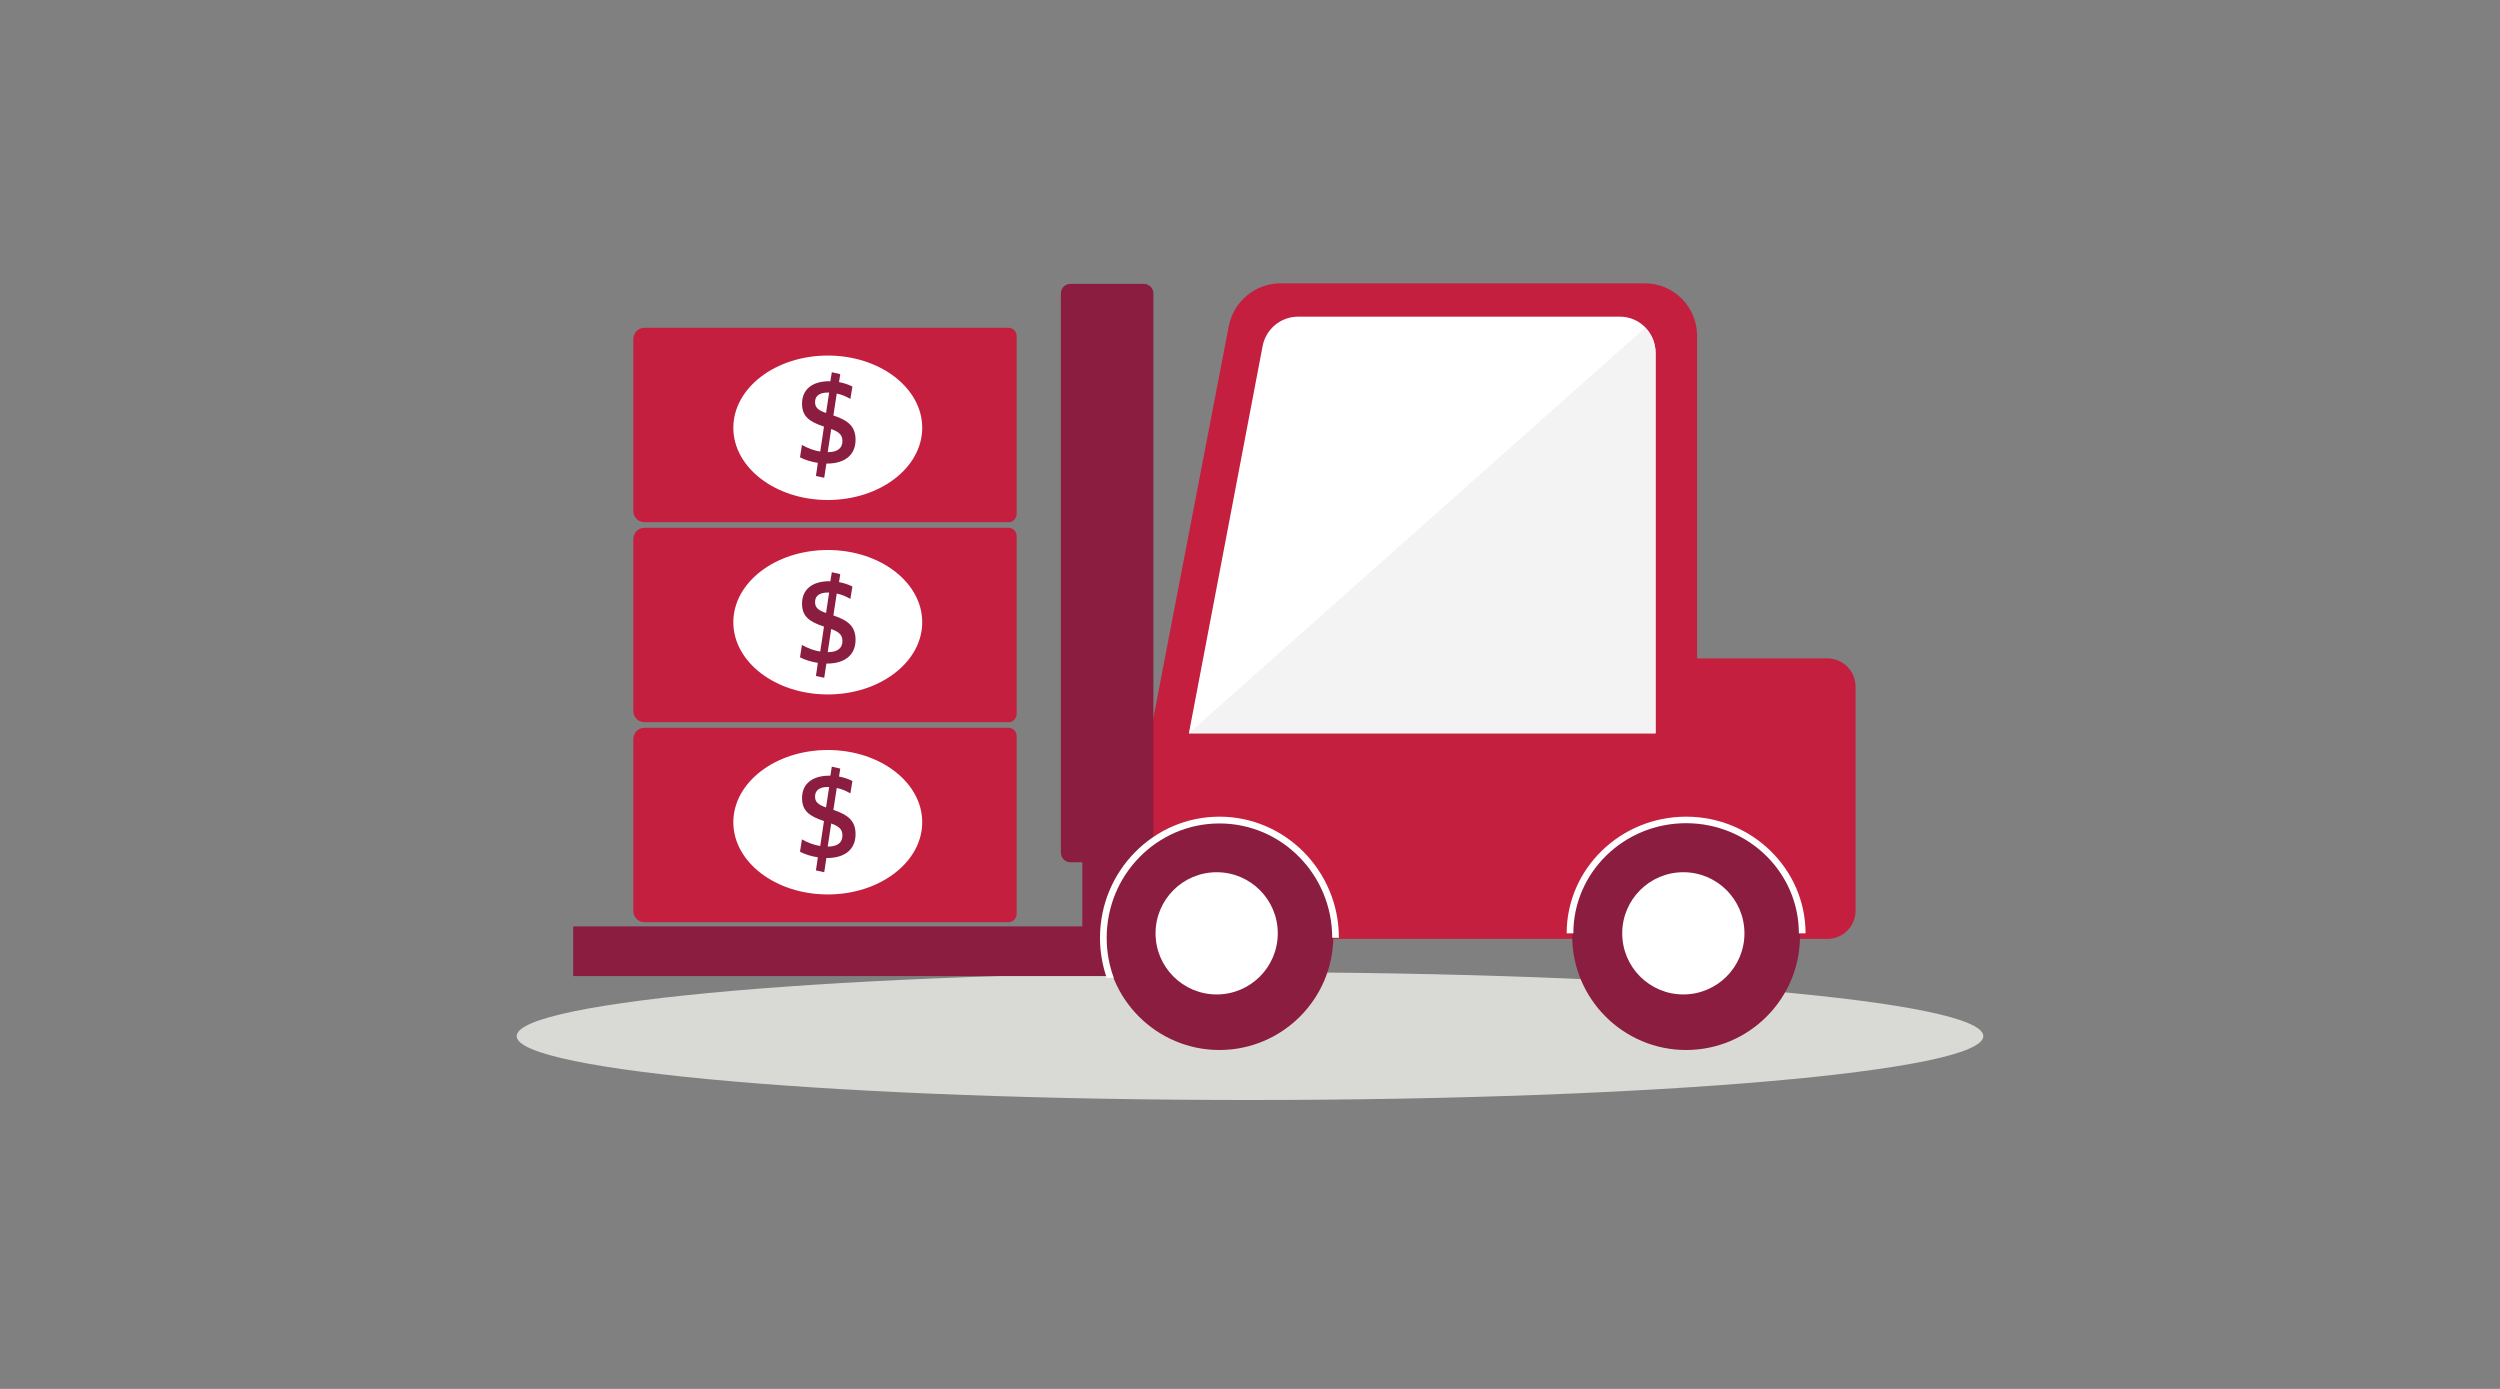 <?xml version="1.0" encoding="UTF-8"?>
<svg width="450px" height="250px" viewBox="0 0 450 250" version="1.1" xmlns="http://www.w3.org/2000/svg" xmlns:xlink="http://www.w3.org/1999/xlink">
    <rect x="0" y="0" width="450" height="250" fill="#808080" stroke="none"/>
    <!-- Generator: Sketch 62 (91390) - https://sketch.com -->
    <title>Illustrations/Grey/Currency/forklift-currency-450x250</title>
    <desc>Created with Sketch.</desc>
    <g id="Illustrations/Grey/Currency/forklift-currency-450x250" stroke="none" stroke-width="1" fill="none" fill-rule="evenodd">
        <path d="M93,186.5 C93,180.148 152.098,175 225,175 C297.902,175 357,180.148 357,186.5 C357,192.852 297.902,198 225,198 C152.098,198 93,192.852 93,186.5" id="Shadow" fill="#D9DAD5"></path>
        <path d="M328.951,118.517 L305.481,118.517 L305.481,60.468 C305.481,55.239 301.274,51 296.084,51 L230.501,51 C225.95,51 222.038,54.25 221.172,58.751 L207,132.388 L207,169 L328.959,169 C331.743,169 334,166.726 334,163.921 L334,123.604 C334,120.795 331.74,118.517 328.951,118.517" id="Fill-4" fill="#C41F3E"></path>
        <path d="M233.646,57 L291.593,57 C295.132,57 298,59.898 298,63.471 L298,132 L214,132 L227.266,62.314 C227.858,59.229 230.534,57 233.646,57" id="Fill-6" fill="#FFFFFF"></path>
        <g id="Group-10" transform="translate(103, 51)" fill="#8B1D41">
            <path d="M0.175,124.689 L104.611,124.689 L104.611,1.82 C104.611,0.866 103.837,0.092 102.883,0.092 L89.684,0.092 C88.729,0.092 87.955,0.866 87.955,1.82 L87.955,102.477 C87.955,103.431 88.729,104.205 89.684,104.205 L91.815,104.205 L91.815,115.752 L0.175,115.752" id="Fill-8"></path>
        </g>
        <path d="M296.123,59 C297.283,60.169 298,61.785 298,63.569 L298,132 L214,132 L296.123,59 Z" id="Fill-11" fill="#F2F3F2"></path>
        <path d="M303.5,189 C292.196,189 283,179.804 283,168.5 C283,157.196 292.196,148 303.5,148 C314.804,148 324,157.196 324,168.5 C324,179.804 314.804,189 303.5,189" id="Fill-13" fill="#8B1D41"></path>
        <path d="M219.5,189 C208.196,189 199,179.803 199,168.5 C199,157.196 208.196,148 219.5,148 C230.804,148 240,157.196 240,168.5 C240,179.803 230.804,189 219.5,189" id="Fill-15" fill="#8B1D41"></path>
        <path d="M314,168 C314,174.075 309.075,179 303,179 C296.924,179 292,174.075 292,168 C292,161.924 296.924,157 303,157 C309.075,157 314,161.924 314,168" id="Fill-17" fill="#FFFFFF"></path>
        <path d="M230,168 C230,174.075 225.075,179 219,179 C212.925,179 208,174.075 208,168 C208,161.924 212.925,157 219,157 C225.075,157 230,161.924 230,168" id="Fill-19" fill="#FFFFFF"></path>
        <path d="M114,163.968 L114,133.032 C114,131.91 114.895,131 116,131 L181.531,131 C182.342,131 183,131.668 183,132.492 L183,164.508 C183,165.332 182.342,166 181.531,166 L116,166 C114.895,166 114,165.09 114,163.968" id="Fill-21" fill="#C41F3E"></path>
        <path d="M166,148 C166,155.179 158.389,161 149,161 C139.611,161 132,155.179 132,148 C132,140.82 139.611,135 149,135 C158.389,135 166,140.82 166,148" id="Fill-23" fill="#FFFFFF"></path>
        <path d="M149.032,152.385 C150.767,152.385 151.635,151.671 151.635,150.393 C151.635,149.439 151.245,148.811 149.618,148.226 L148.989,152.385 L149.032,152.385 Z M148.967,141.661 C147.449,141.661 146.711,142.311 146.711,143.374 C146.711,144.306 147.167,144.802 148.685,145.345 L149.249,141.661 L148.967,141.661 Z M153.436,140.579 L153.067,142.81 C152.351,142.377 151.527,142.029 150.616,141.834 L150.008,145.778 C152.72,146.688 154,147.793 154,150.153 C154,152.948 152.004,154.444 148.859,154.444 L148.75,154.444 L148.36,157 L146.863,156.675 C146.863,156.675 147.232,154.313 147.21,154.313 C145.995,154.14 144.889,153.772 144,153.317 L144.347,151.085 C145.432,151.692 146.495,152.104 147.644,152.276 L148.316,147.793 C145.691,146.905 144.369,145.973 144.369,143.655 C144.369,141.055 146.256,139.624 149.249,139.624 L149.466,139.624 L149.727,138 L151.245,138.346 L151.028,139.778 C151.939,139.95 152.763,140.232 153.436,140.579 L153.436,140.579 Z" id="Fill-25" fill="#8B1D41"></path>
        <path d="M114,127.968 L114,97.032 C114,95.91 114.895,95 116,95 L181.531,95 C182.342,95 183,95.668 183,96.492 L183,128.507 C183,129.332 182.342,130 181.531,130 L116,130 C114.895,130 114,129.09 114,127.968" id="Fill-27" fill="#C41F3E"></path>
        <path d="M166,112 C166,119.18 158.389,125 149,125 C139.611,125 132,119.18 132,112 C132,104.82 139.611,99 149,99 C158.389,99 166,104.82 166,112" id="Fill-29" fill="#FFFFFF"></path>
        <path d="M149.032,117.385 C150.767,117.385 151.635,116.671 151.635,115.393 C151.635,114.439 151.244,113.811 149.617,113.225 L148.989,117.385 L149.032,117.385 Z M148.967,106.66 C147.448,106.66 146.711,107.311 146.711,108.373 C146.711,109.305 147.166,109.802 148.685,110.346 L149.249,106.66 L148.967,106.66 Z M153.436,105.578 L153.067,107.81 C152.351,107.377 151.526,107.029 150.616,106.834 L150.008,110.778 C152.72,111.688 154,112.793 154,115.153 C154,117.949 152.004,119.444 148.859,119.444 L148.75,119.444 L148.359,122 L146.863,121.676 C146.863,121.676 147.232,119.313 147.209,119.313 C145.995,119.14 144.888,118.772 144,118.317 L144.347,116.085 C145.431,116.693 146.495,117.103 147.644,117.276 L148.316,112.793 C145.691,111.905 144.368,110.974 144.368,108.655 C144.368,106.055 146.256,104.624 149.249,104.624 L149.465,104.624 L149.726,103 L151.244,103.346 L151.028,104.777 C151.939,104.95 152.763,105.231 153.436,105.578 L153.436,105.578 Z" id="Fill-31" fill="#8B1D41"></path>
        <path d="M114,91.968 L114,61.033 C114,59.91 114.895,59 116,59 L181.531,59 C182.342,59 183,59.668 183,60.493 L183,92.508 C183,93.332 182.342,94 181.531,94 L116,94 C114.895,94 114,93.09 114,91.968" id="Fill-33" fill="#C41F3E"></path>
        <path d="M166,77 C166,84.18 158.389,90 149,90 C139.611,90 132,84.18 132,77 C132,69.82 139.611,64 149,64 C158.389,64 166,69.82 166,77" id="Fill-35" fill="#FFFFFF"></path>
        <path d="M149.032,81.385 C150.767,81.385 151.635,80.671 151.635,79.393 C151.635,78.439 151.244,77.811 149.617,77.226 L148.989,81.385 L149.032,81.385 Z M148.967,70.661 C147.448,70.661 146.711,71.311 146.711,72.374 C146.711,73.306 147.166,73.803 148.685,74.346 L149.249,70.661 L148.967,70.661 Z M153.436,69.579 L153.067,71.811 C152.351,71.377 151.526,71.029 150.616,70.834 L150.008,74.779 C152.72,75.688 154,76.793 154,79.153 C154,81.949 152.004,83.444 148.859,83.444 L148.75,83.444 L148.359,86 L146.863,85.675 C146.863,85.675 147.232,83.313 147.209,83.313 C145.995,83.14 144.888,82.772 144,82.317 L144.347,80.086 C145.431,80.693 146.495,81.104 147.644,81.277 L148.316,76.793 C145.691,75.905 144.368,74.974 144.368,72.655 C144.368,70.055 146.256,68.624 149.249,68.624 L149.465,68.624 L149.726,67 L151.244,67.347 L151.028,68.778 C151.939,68.95 152.763,69.232 153.436,69.579 L153.436,69.579 Z" id="Fill-37" fill="#8B1D41"></path>
        <path d="M303.5,147 C291.645,147 282,156.421 282,168 L283.203,168 C283.203,157.05 292.289,148.175 303.5,148.175 C314.71,148.175 323.797,157.05 323.797,168 L325,168 C325,156.421 315.355,147 303.5,147" id="Fill-39" fill="#FFFFFF"></path>
        <path d="M219.5,147 C207.645,147 198,156.784 198,168.81 C198,171.329 198.428,173.748 199.206,176 L200.477,176 C199.655,173.762 199.203,171.34 199.203,168.81 C199.203,157.438 208.29,148.22 219.5,148.22 C230.711,148.22 239.797,157.438 239.797,168.81 L241,168.81 C241,156.784 231.355,147 219.5,147" id="Fill-41" fill="#FFFFFF"></path>
    </g>
</svg>